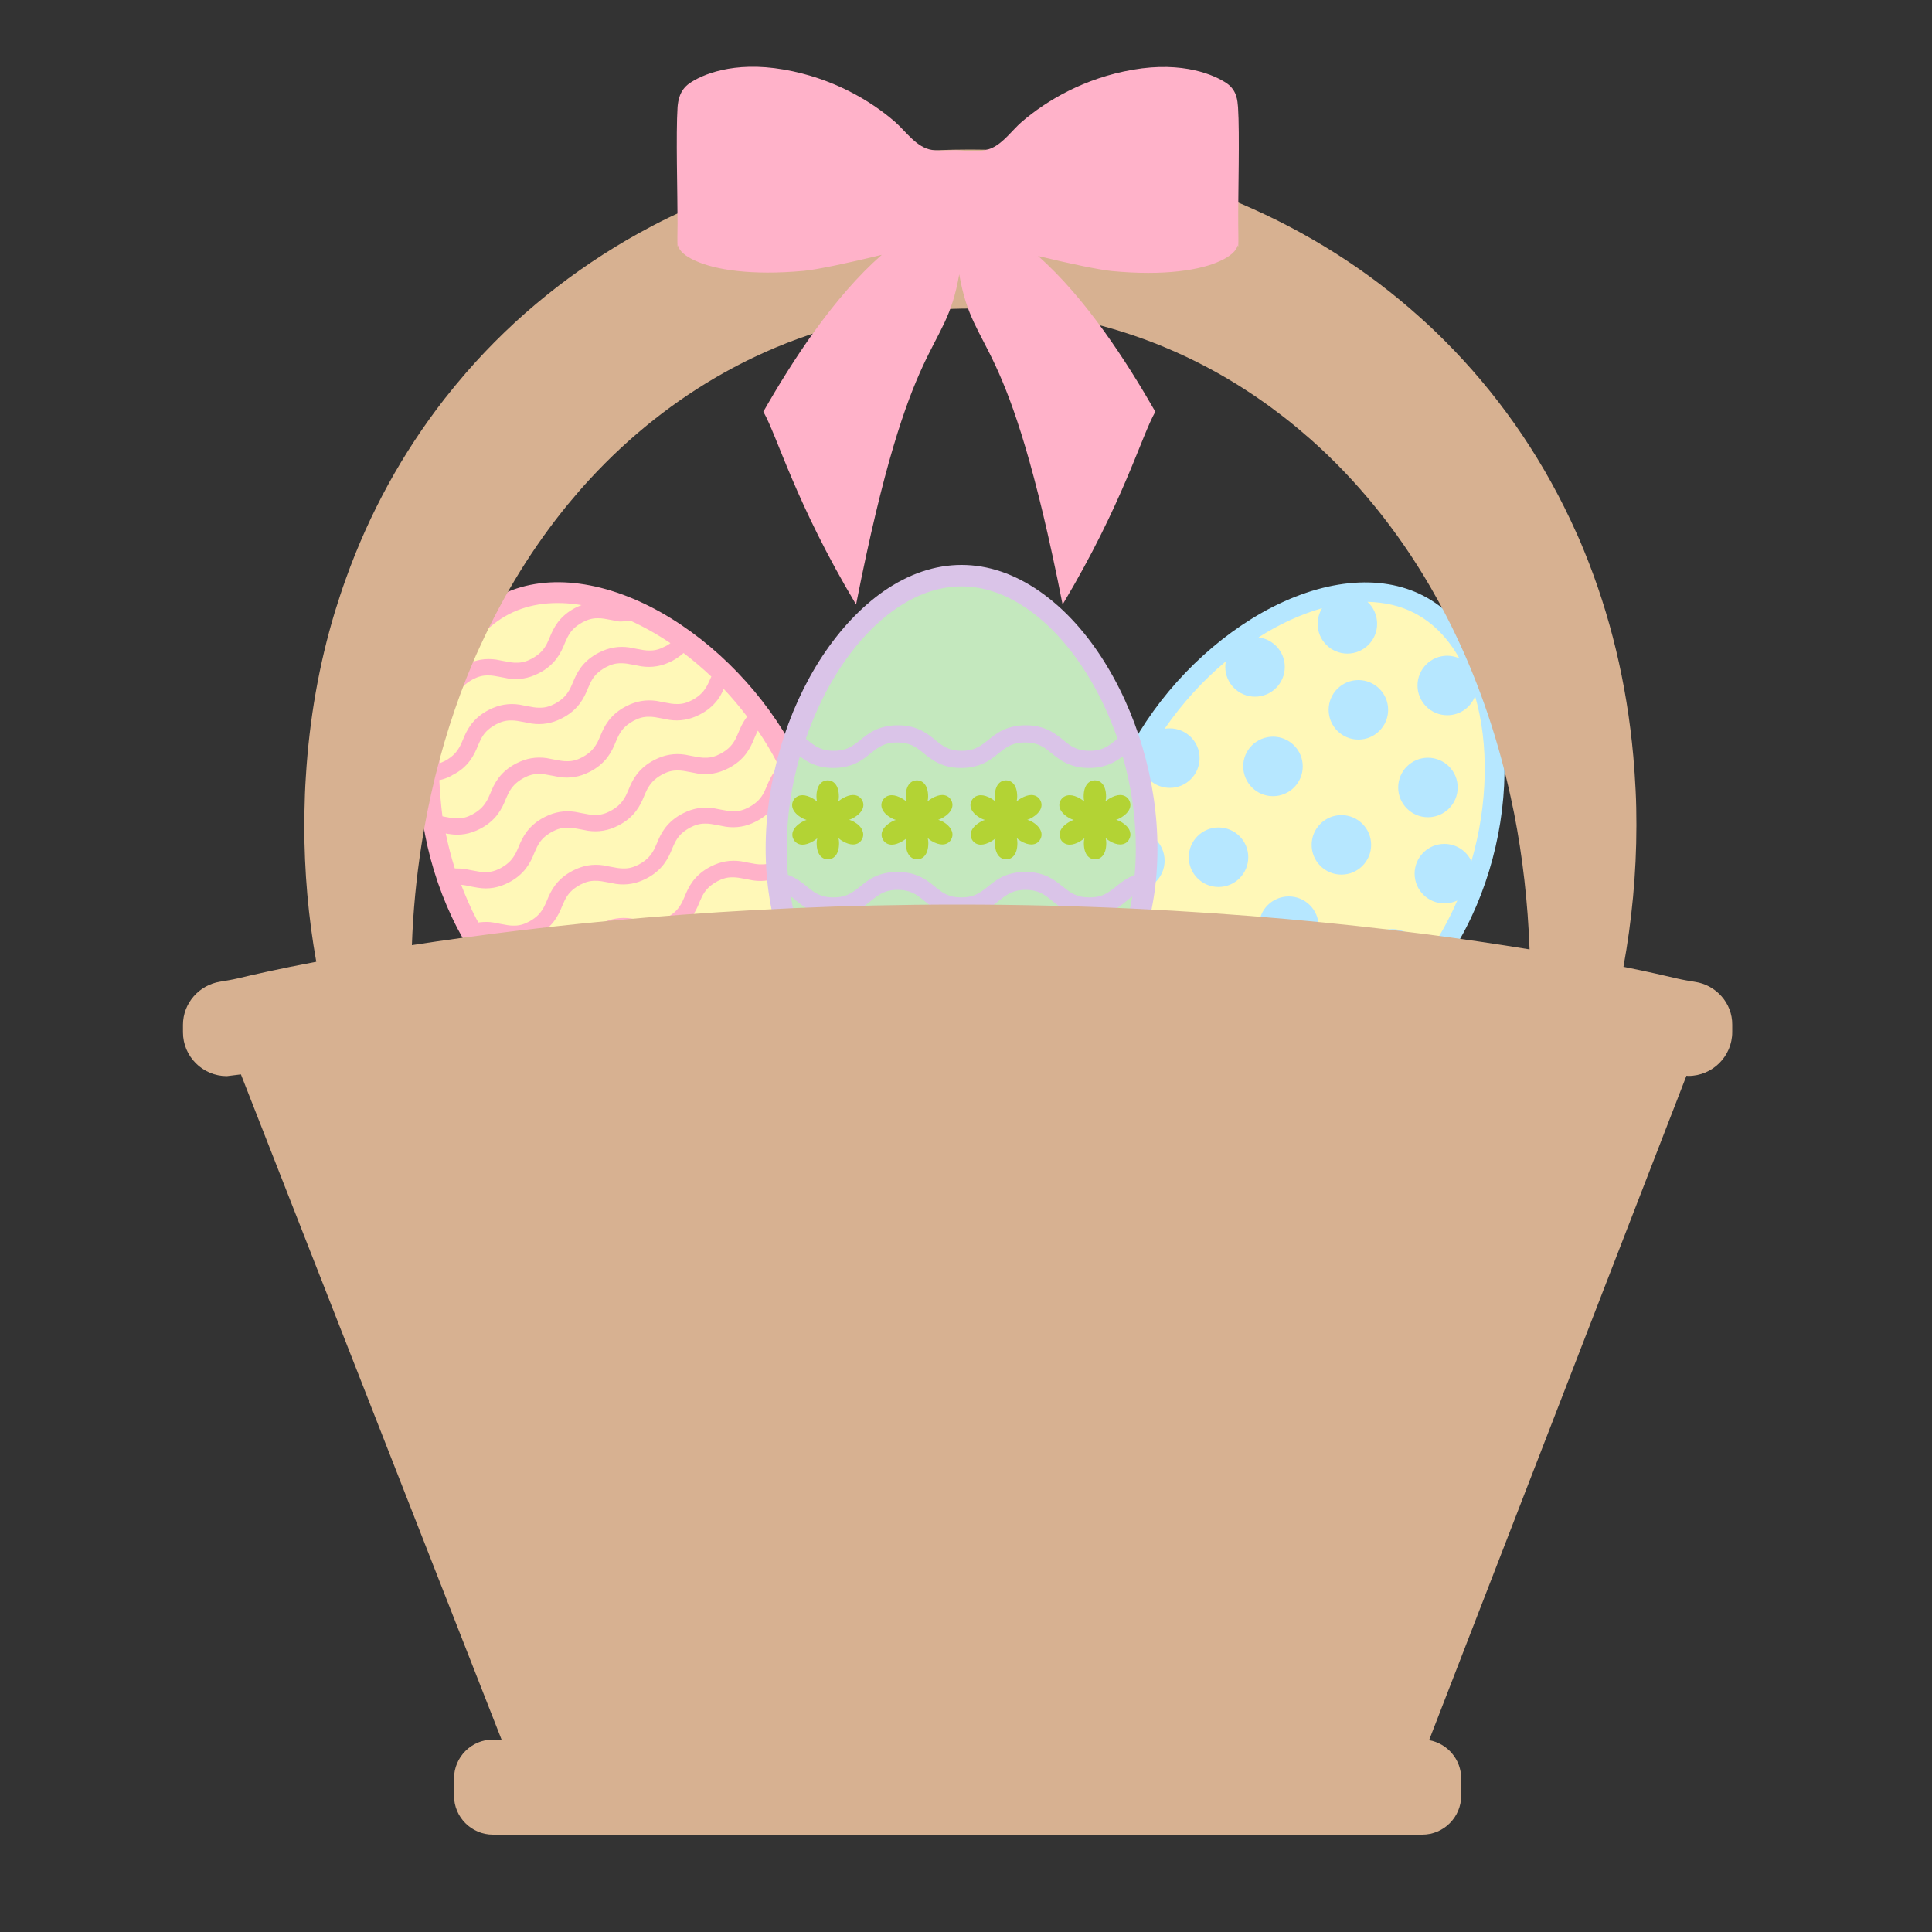 <?xml version="1.0" encoding="utf-8"?>
<!-- Generator: Adobe Illustrator 23.0.1, SVG Export Plug-In . SVG Version: 6.00 Build 0)  -->
<svg version="1.1" id="Layer_1" xmlns="http://www.w3.org/2000/svg" xmlns:xlink="http://www.w3.org/1999/xlink" x="0px" y="0px"
	 width="1000px" height="1000px" viewBox="0 0 1000 1000" style="enable-background:new 0 0 1000 1000;" xml:space="preserve">
<rect x="0" y="0" width="1000" height="1000" fill="#333333" stroke="none"/>
<style type="text/css">
	.st0{fill:#FFF8B8;}
	.st1{fill:#B6E7FF;}
	.st2{fill:#FFB2C9;}
	.st3{fill:#C4E8BE;}
	.st4{fill:#DAC4E8;}
	.st5{fill:#B3D334;}
	.st6{fill:#D7B191;}
</style>
<g>
	<path class="st0" d="M733.7,314.3c42.1,21.8,49.4,102,17.9,162.8c-31.4,60.6-85.6,74.6-129.2,52c-43.6-22.6-63.5-74.8-32-135.6
		S691.6,292.4,733.7,314.3z"/>
	<path class="st1" d="M571,477c7,25.2,24,46,48.1,58.5s50.9,14.5,75.5,5.6c26.2-9.5,48.4-30.4,64.1-60.6
		c15.6-30.1,22.6-66.2,19.2-99c-3.6-34.8-18.6-61.4-41.1-73.1s-52.9-8.5-83.4,8.6c-28.7,16.2-54.2,42.7-69.8,72.8
		C568,419.9,563.6,450.1,571,477z M577.6,457.4c2.7,2.2,6.1,3.5,9.8,3.5c8.5,0,15.4-6.9,15.4-15.4s-6.9-15.4-15.4-15.4
		c-3.1,0-5.9,0.9-8.4,2.5c2-11.3,5.9-23.1,11.9-35.2c2.1,6,7.8,10.4,14.6,10.4c8.5,0,15.4-6.9,15.4-15.4S614,377,605.5,377
		c-0.9,0-1.8,0.1-2.7,0.2c9.1-13.2,20-25.1,31.7-34.9c-0.2,0.9-0.3,1.9-0.3,2.9c0,8.5,6.9,15.4,15.4,15.4s15.4-6.9,15.4-15.4
		c0-7.9-6-14.4-13.6-15.3c10.8-6.9,22-12,32.9-15.1c-1.4,2.3-2.3,5.1-2.3,8.1c0,8.5,6.9,15.4,15.4,15.4s15.4-6.9,15.4-15.4
		c0-4.5-1.9-8.6-5-11.4c8.7,0.2,17,2,24.3,5.8c9.7,5,17.5,13.2,23.3,23.5c-1.9-0.9-4.1-1.4-6.3-1.4c-8.5,0-15.4,6.9-15.4,15.4
		s6.9,15.4,15.4,15.4c6.6,0,12.2-4.1,14.4-9.9c7.2,24.8,6.7,55.9-1.9,85.5c-2.4-5.3-7.8-9-14-9c-8.5,0-15.4,6.9-15.4,15.4
		s6.9,15.4,15.4,15.4c2.4,0,4.6-0.5,6.7-1.5c-1.5,3.4-3,6.7-4.7,9.9c-4.1,8-8.6,15.1-13.5,21.4c0-0.3,0-0.7,0-1.1
		c0-8.5-6.9-15.4-15.4-15.4s-15.4,6.9-15.4,15.4s6.9,15.4,15.4,15.4c0.9,0,1.8-0.1,2.7-0.2c-13,12.2-27.4,19.9-42.3,23.2
		c2.8-2.8,4.5-6.6,4.5-10.9c0-8.5-6.9-15.4-15.4-15.4s-15.4,6.9-15.4,15.4c0,5.4,2.7,10.1,6.9,12.8c-13-0.3-26-3.7-38.1-9.9
		C597.3,513.1,579.8,488.4,577.6,457.4z M687.7,367.4c0-8.5,6.9-15.4,15.4-15.4s15.4,6.9,15.4,15.4s-6.9,15.4-15.4,15.4
		C694.6,382.8,687.7,375.9,687.7,367.4z M658.9,381.3c8.5,0,15.4,6.9,15.4,15.4s-6.9,15.4-15.4,15.4s-15.4-6.9-15.4-15.4
		C643.4,388.2,650.4,381.3,658.9,381.3z M739.1,392.2c8.5,0,15.4,6.9,15.4,15.4s-6.9,15.4-15.4,15.4s-15.4-6.9-15.4-15.4
		C723.7,399.1,730.6,392.2,739.1,392.2z M694.3,421.9c8.5,0,15.4,6.9,15.4,15.4s-6.9,15.4-15.4,15.4s-15.4-6.9-15.4-15.4
		C678.9,428.8,685.8,421.9,694.3,421.9z M615.3,443.7c0-8.5,6.9-15.4,15.4-15.4s15.4,6.9,15.4,15.4s-6.9,15.4-15.4,15.4
		S615.3,452.2,615.3,443.7z M667.1,464c8.5,0,15.4,6.9,15.4,15.4s-6.9,15.4-15.4,15.4s-15.4-6.9-15.4-15.4
		C651.6,470.9,658.5,464,667.1,464z M615,474.6c8.5,0,15.4,6.9,15.4,15.4s-6.9,15.4-15.4,15.4s-15.4-6.9-15.4-15.4
		C599.5,481.5,606.4,474.6,615,474.6z"/>
	<path class="st0" d="M405,393.8c31.5,60.8,11.7,112.9-32,135.6c-43.6,22.6-97.8,8.6-129.2-52c-31.5-60.8-24.2-141,17.9-162.8
		C303.8,292.7,373.5,333,405,393.8z"/>
	<path class="st2" d="M342,316.9c-30.5-17.1-60.9-20.3-83.4-8.6c-22.5,11.7-37.5,38.3-41.1,73.1c-3.4,32.8,3.6,68.9,19.2,99
		c15.7,30.2,37.8,51.2,64.1,60.6c24.6,8.9,51.5,6.9,75.5-5.6c24.1-12.5,41.2-33.3,48.1-58.5c7.4-26.9,3-57.1-12.6-87.3
		C396.1,359.6,370.7,333.1,342,316.9z M263.4,317.9c11-5.7,24-7,37.6-4.7c-1.1,0.4-2.2,0.9-3.2,1.4c-3.7,1.9-6.7,4.4-9,7.4
		c-2.1,2.8-3.3,5.5-4.3,8c-0.5,1.1-0.9,2.1-1.4,3.1c-1.6,3.1-3.5,5.4-7.8,7.8c-2.8,1.5-5.2,2.1-7.6,2.1c-2.4,0.1-4.6-0.4-7.3-0.9
		c-1.2-0.2-2.4-0.5-3.6-0.7c-5.5-0.8-10.6,0.1-15.5,2.6l-0.4,0.2c-1,0.5-2.1,1.2-3,1.8C243.8,333.5,252.4,323.6,263.4,317.9z
		 M229.8,370.9c2-2.7,4.6-6,5.6-8.3c0.5-1.1,0.9-2.1,1.4-3.1c1.6-3.1,3.5-5.4,7.8-7.8c2.8-1.5,5.2-2.1,7.6-2.1
		c2.4-0.1,4.6,0.4,7.3,0.9c1.2,0.2,2.4,0.5,3.6,0.7c5.5,0.8,10.6-0.1,15.5-2.6l0.4-0.2c3.7-1.9,6.7-4.4,9-7.4c2.1-2.8,3.3-5.5,4.3-8
		c0.5-1.1,0.9-2.1,1.4-3.1c1.6-3.1,3.5-5.4,7.8-7.8c2.8-1.5,5.2-2.1,7.6-2.1c2.4-0.1,4.6,0.4,7.3,0.9c1.2,0.2,2.4,0.5,3.6,0.7
		c1.7,0.3,4.3-0.2,6.2-0.4c7,3.2,14,7.1,20.8,11.7c-0.8,0.6-1.7,1.2-2.8,1.7c-2.8,1.5-5.2,2.1-7.6,2.1c-2.4,0.1-4.6-0.4-7.3-0.9
		c-1.2-0.2-2.4-0.5-3.6-0.7c-5.5-0.8-10.6,0.1-15.5,2.6l-0.4,0.2c-3.7,1.9-6.7,4.4-9,7.4c-2.1,2.8-3.3,5.5-4.3,8
		c-0.5,1.1-0.9,2.1-1.4,3.1c-1.7,3.1-3.5,5.4-7.8,7.8c-2.8,1.5-5.2,2.1-7.6,2.1c-2.4,0.1-4.6-0.4-7.3-0.9c-1.2-0.2-2.4-0.5-3.6-0.7
		c-5.5-0.8-10.6,0.1-15.5,2.6l-0.4,0.2c-3.7,1.9-6.7,4.4-9,7.4c-2.1,2.8-3.3,5.5-4.3,8c-0.5,1.1-0.9,2.1-1.4,3.1
		c-1.7,3.1-3.5,5.4-7.8,7.8c-1,0.5-2,0.9-2.9,1.3C227.5,386.7,228.3,378.5,229.8,370.9z M227.4,403.8h0.1c2.1-0.5,3.9-1.1,5.8-2.1
		c0.3-0.1,0.6-0.3,0.8-0.5c0.2-0.1,0.6-0.3,0.6-0.3c3.5-1.8,6.2-4.1,8.4-7c2.1-2.8,3.3-5.5,4.3-8c0.5-1.1,0.9-2.1,1.4-3.1
		c1.6-3.1,3.5-5.4,7.8-7.8c2.8-1.5,5.2-2.1,7.6-2.1c2.4-0.1,4.6,0.4,7.3,0.9c1.2,0.2,2.4,0.5,3.6,0.7c5.5,0.8,10.6-0.1,15.5-2.6
		l0.4-0.2c3.7-1.9,6.7-4.4,9-7.4c2.1-2.8,3.3-5.5,4.3-8c0.5-1.1,0.9-2.1,1.4-3.1c1.6-3.1,3.5-5.4,7.8-7.8c2.8-1.5,5.2-2.1,7.6-2.1
		c2.4-0.1,4.6,0.4,7.3,0.9c1.2,0.2,2.4,0.5,3.6,0.7c5.5,0.8,10.6-0.1,15.5-2.6l0.4-0.2c2.1-1.1,4.1-2.5,5.8-4l0.1-0.1
		c4.9,3.7,9.7,7.8,14.4,12.2l-0.2,0.4c-0.6,1.3-1.2,2.7-1.8,3.9c-1.7,3.1-3.5,5.4-7.8,7.8c-2.8,1.5-5.2,2.1-7.6,2.1
		c-2.4,0.1-4.6-0.4-7.3-0.9c-1.2-0.2-2.4-0.5-3.6-0.7c-5.5-0.8-10.6,0.1-15.5,2.6l-0.4,0.2c-3.7,1.9-6.7,4.4-9,7.4
		c-2.1,2.8-3.3,5.5-4.3,8c-0.5,1.1-0.9,2.1-1.4,3.1c-1.7,3.1-3.5,5.4-7.8,7.8c-2.8,1.5-5.2,2.1-7.6,2.1c-2.4,0.1-4.6-0.4-7.3-0.9
		c-1.2-0.2-2.4-0.5-3.6-0.7c-5.5-0.8-10.6,0.1-15.5,2.6l-0.4,0.2c-3.7,1.9-6.7,4.4-9,7.4c-2.1,2.8-3.3,5.5-4.3,8
		c-0.5,1.1-0.9,2.1-1.4,3.1c-1.7,3.1-3.5,5.4-7.8,7.8c-2.8,1.5-5.2,2.1-7.6,2.1c-2.2,0.1-4.5-0.4-7.1-0.9l-0.9-0.2
		C228.2,416.2,227.7,410,227.4,403.8z M230.7,431.4c0.6,0.1,1.3,0.3,1.9,0.3c5.5,0.9,10.7,0,15.9-2.7c3.7-1.9,6.7-4.4,9-7.4
		c2.1-2.8,3.3-5.5,4.3-8c0.5-1.1,0.9-2.1,1.4-3.1c1.7-3.1,3.5-5.4,7.8-7.8c2.8-1.5,5.2-2.1,7.6-2.1c2.4-0.1,4.6,0.4,7.3,0.9
		c1.2,0.2,2.4,0.5,3.6,0.7c5.5,0.8,10.6-0.1,15.5-2.6l0.4-0.2c3.7-1.9,6.7-4.4,9-7.4c2.1-2.8,3.3-5.5,4.3-8c0.5-1.1,0.9-2.1,1.4-3.1
		c1.6-3.1,3.5-5.4,7.8-7.8c2.8-1.5,5.2-2.1,7.6-2.1c2.4-0.1,4.6,0.4,7.3,0.9c1.2,0.2,2.4,0.5,3.6,0.7c5.5,0.8,10.6-0.1,15.5-2.6
		l0.4-0.2c3.7-1.9,6.7-4.4,9-7.4c1.5-1.9,2.5-4,3.3-5.8c4.3,4.5,8.3,9.3,12.1,14.3l-0.2,0.3c-2.1,2.8-3.3,5.5-4.3,8
		c-0.5,1.1-0.9,2.1-1.4,3.1c-1.6,3.1-3.5,5.4-7.8,7.8c-2.8,1.5-5.2,2.1-7.6,2.1c-2.4,0.1-4.6-0.4-7.3-0.9c-1.2-0.2-2.4-0.5-3.6-0.7
		c-5.5-0.8-10.6,0.1-15.5,2.6l-0.4,0.2c-3.7,1.9-6.7,4.4-9,7.4c-2.1,2.8-3.3,5.5-4.3,8c-0.5,1.1-0.9,2.1-1.4,3.1
		c-1.7,3.1-3.5,5.4-7.8,7.8c-2.8,1.5-5.2,2.1-7.6,2.1c-2.4,0.1-4.6-0.4-7.3-0.9c-1.2-0.2-2.4-0.5-3.6-0.7
		c-5.5-0.8-10.6,0.1-15.5,2.6l-0.4,0.2c-3.7,1.9-6.7,4.4-9,7.4c-2.1,2.8-3.3,5.5-4.3,8c-0.5,1.1-0.9,2.1-1.4,3.1
		c-1.7,3.1-3.5,5.4-7.8,7.8c-2.8,1.5-5.2,2.1-7.6,2.1c-2.4,0.1-4.6-0.4-7.3-0.9c-1.2-0.2-2.4-0.5-3.6-0.7c-1.4-0.2-3-0.3-4.8-0.3
		h-0.5C233.5,443.5,232,437.5,230.7,431.4z M371.3,526c-18,9.4-38,12.2-57.2,7.9c0.1-0.1,0.2-0.3,0.3-0.4c0.2-0.2,0.3-0.4,0.4-0.5
		c2.3-3,3.5-5.9,4.6-8.4c0.5-1.1,0.9-2,1.4-3c1.7-3.1,3.5-5.4,7.8-7.8c2.8-1.5,5.2-2.1,7.6-2.1c2.4-0.1,4.6,0.4,7.3,0.9
		c1.2,0.2,2.4,0.5,3.6,0.7c5.5,0.8,10.6-0.1,15.5-2.6l0.4-0.2c3.7-1.9,6.7-4.4,9-7.4c2.1-2.8,3.3-5.5,4.3-8c0.5-1.1,0.9-2.1,1.4-3.1
		c1.6-3.1,3.5-5.4,7.8-7.8c2.8-1.5,5.2-2.1,7.6-2.1c2.4-0.1,4.6,0.4,7.3,0.9c1.2,0.2,2.4,0.5,3.6,0.7c2.1,0.3,4.3,0.4,6.5,0.1
		C403.2,501.9,389.4,516.6,371.3,526z M413.9,474.3l-1,0.3c-1.7,0.5-3.1,0.8-4.4,0.8c-2.4,0.1-4.6-0.4-7.3-0.9
		c-1.2-0.2-2.4-0.5-3.6-0.7c-5.5-0.8-10.6,0.1-15.5,2.6l-0.4,0.2c-3.7,1.9-6.7,4.4-9,7.4c-2.1,2.8-3.3,5.5-4.3,8
		c-0.5,1.1-0.9,2.1-1.4,3.1c-1.6,3.1-3.5,5.4-7.8,7.8c-2.8,1.5-5.2,2.1-7.6,2.1c-2.4,0.1-4.6-0.4-7.3-0.9c-1.2-0.2-2.4-0.5-3.6-0.7
		c-5.5-0.8-10.6,0.1-15.5,2.6l-0.4,0.2c-3.7,1.9-6.7,4.4-9,7.4c-2.1,2.8-3.3,5.5-4.3,8c-0.5,1.1-0.9,2.1-1.4,3.1
		c-1.2,2.3-2.5,4.1-4.9,6l-0.4,0.3c-9.6-3.4-18.9-8.7-27.6-16c5.1,0.5,9.6-0.3,14.2-2.7l0.4-0.2c3.7-1.9,6.7-4.4,9-7.4
		c2.1-2.8,3.3-5.5,4.3-8c0.5-1.1,0.9-2.1,1.4-3.1c1.6-3.1,3.5-5.4,7.8-7.8c2.8-1.5,5.2-2.1,7.6-2.1c2.4-0.1,4.6,0.4,7.3,0.9
		c1.2,0.2,2.4,0.5,3.6,0.7c5.5,0.8,10.6-0.1,15.5-2.6l0.4-0.2c3.7-1.9,6.7-4.4,9-7.4c2.1-2.8,3.3-5.5,4.3-8c0.5-1.1,0.9-2.1,1.4-3.1
		c1.6-3.1,3.5-5.4,7.8-7.8c2.8-1.5,5.2-2.1,7.6-2.1c2.4-0.1,4.6,0.4,7.3,0.9c1.2,0.2,2.4,0.5,3.6,0.7c5.5,0.8,10.6-0.1,15.5-2.6
		l0.4-0.2c3.7-1.9,6.7-4.4,9-7.4c0.8-1.1,1.5-2.2,2.1-3.2C417.7,453.7,416.7,464.5,413.9,474.3z M414.6,427.9l-0.7,1.2
		c-1.2,1.9-2,3.8-2.7,5.5c-0.4,1-0.9,2-1.3,2.9c-1.6,3.1-3.5,5.4-7.8,7.8c-2.8,1.5-5.2,2.1-7.6,2.1c-2.4,0.1-4.6-0.4-7.3-0.9
		c-1.2-0.2-2.4-0.5-3.6-0.7c-5.5-0.8-10.6,0.1-15.5,2.6l-0.4,0.2c-3.7,1.9-6.7,4.4-9,7.4c-2.1,2.8-3.3,5.5-4.3,8
		c-0.5,1.1-0.9,2.1-1.4,3.1c-1.7,3.1-3.5,5.4-7.8,7.8c-2.8,1.5-5.2,2.1-7.6,2.1c-2.4,0.1-4.6-0.4-7.3-0.9c-1.2-0.2-2.4-0.5-3.6-0.7
		c-5.5-0.8-10.6,0.1-15.5,2.6l-0.4,0.2c-3.7,1.9-6.7,4.4-9,7.4c-2.1,2.8-3.3,5.5-4.3,8c-0.5,1.1-0.9,2.1-1.4,3.1
		c-1.7,3.1-3.5,5.4-7.8,7.8c-2.8,1.5-5.2,2.1-7.6,2.1c-2.4,0.1-4.6-0.4-7.3-0.9c-1.2-0.2-2.4-0.5-3.6-0.7c-0.3-0.1-0.6-0.1-0.9-0.1
		c-0.2,0-0.4,0-0.7-0.1l-1.6-0.3c-5.1-5.6-9.9-12-14.3-19.1c1.7,0.1,3.4,0.4,5.2,0.8c1.4,0.3,2.8,0.5,4.4,0.8
		c5.4,0.9,10.5,0,15.8-2.7c3.7-1.9,6.7-4.4,9-7.4c2.1-2.8,3.3-5.5,4.3-8c0.5-1.1,0.9-2.1,1.4-3.1c1.6-3.1,3.5-5.4,7.8-7.8
		c2.8-1.5,5.2-2.1,7.6-2.1c2.4-0.1,4.6,0.4,7.3,0.9c1.2,0.2,2.4,0.5,3.6,0.7c5.5,0.8,10.6-0.1,15.5-2.6l0.4-0.2
		c3.7-1.9,6.7-4.4,9-7.4c2.1-2.8,3.3-5.5,4.3-8c0.5-1.1,0.9-2.1,1.4-3.1c1.6-3.1,3.5-5.4,7.8-7.8c2.8-1.5,5.2-2.1,7.6-2.1
		c2.4-0.1,4.6,0.4,7.3,0.9c1.2,0.2,2.4,0.5,3.6,0.7c5.5,0.8,10.6-0.1,15.5-2.6l0.4-0.2c3.7-1.9,6.7-4.4,9-7.4c2.1-2.8,3.3-5.5,4.3-8
		c0.5-1.1,0.9-2.1,1.4-3.1c0.3-0.6,0.6-1.1,1-1.7C410.5,412.8,412.9,420.5,414.6,427.9z M402.8,396.9c-0.2,0.2-0.3,0.4-0.5,0.6
		c-0.4,0.4-0.8,0.8-1.1,1.4c-2.1,2.8-3.3,5.5-4.3,8c-0.5,1.1-0.9,2.1-1.4,3.1c-1.6,3.1-3.5,5.4-7.8,7.8c-2.8,1.5-5.2,2.1-7.6,2.1
		c-2.4,0.1-4.6-0.4-7.3-0.9c-1.2-0.2-2.4-0.5-3.6-0.7c-5.5-0.8-10.6,0.1-15.5,2.6l-0.4,0.2c-3.7,1.9-6.7,4.4-9,7.4
		c-2.1,2.8-3.3,5.5-4.3,8c-0.5,1.1-0.9,2.1-1.4,3.1c-1.7,3.1-3.5,5.4-7.8,7.8c-2.8,1.5-5.2,2.1-7.6,2.1c-2.4,0.1-4.6-0.4-7.3-0.9
		c-1.2-0.2-2.4-0.5-3.6-0.7c-5.5-0.8-10.6,0.1-15.5,2.6l-0.4,0.2c-3.7,1.9-6.7,4.4-9,7.4c-2.1,2.8-3.3,5.5-4.3,8
		c-0.5,1.1-0.9,2.1-1.4,3.1c-1.7,3.1-3.5,5.4-7.8,7.8c-2.8,1.5-5.2,2.1-7.6,2.1c-2.4,0.1-4.6-0.4-7.3-0.9c-1.2-0.2-2.4-0.5-3.6-0.7
		c-2.2-0.4-4.6-0.4-7.2-0.1l-0.6,0.1c-0.4-0.7-0.8-1.4-1.1-2c-3-5.7-5.5-11.6-7.8-17.5c1.5,0.1,3.2,0.4,4.8,0.8
		c1.2,0.2,2.5,0.5,3.9,0.7c5.5,0.9,10.7,0,15.9-2.7c3.7-1.9,6.7-4.4,9-7.4c2.1-2.8,3.3-5.5,4.3-8c0.5-1.1,0.9-2.1,1.4-3.1
		c1.6-3.1,3.5-5.4,7.8-7.8c2.8-1.5,5.2-2.1,7.6-2.1c2.4-0.1,4.6,0.4,7.3,0.9c1.2,0.2,2.4,0.5,3.6,0.7c5.5,0.8,10.6-0.1,15.5-2.6
		l0.4-0.2c3.7-1.9,6.7-4.4,9-7.4c2.1-2.8,3.3-5.5,4.3-8c0.5-1.1,0.9-2.1,1.4-3.1c1.7-3.1,3.5-5.4,7.8-7.8c2.8-1.5,5.2-2.1,7.6-2.1
		c2.4-0.1,4.6,0.4,7.3,0.9c1.2,0.2,2.4,0.5,3.6,0.7c5.5,0.8,10.6-0.1,15.5-2.6l0.4-0.2c3.7-1.9,6.7-4.4,9-7.4c2.1-2.8,3.3-5.5,4.3-8
		c0.5-1.1,0.9-2.1,1.4-3.1c0.1-0.2,0.2-0.4,0.3-0.6c0.1-0.1,0.1-0.2,0.2-0.3c3.6,5.3,7,10.9,10,16.7c0.3,0.6,0.6,1.2,0.9,1.8
		L402.8,396.9z"/>
	<path class="st3" d="M590.8,439.7c0,70.2-42.7,108.4-93.1,108.4s-93.1-38.3-93.1-108.4c0-70.2,44.5-139.9,93.1-139.9
		S590.8,369.5,590.8,439.7z"/>
	<path class="st4" d="M569.8,339.7c-9.3-14.2-20-25.5-31.8-33.7c-13-9-26.6-13.6-40.3-13.6s-27.3,4.6-40.3,13.6
		c-11.7,8.2-22.4,19.5-31.8,33.7c-18.6,28.3-29.3,64.6-29.3,99.5c0,35,10.3,64.6,29.8,85.6c18.3,19.7,43.7,30.6,71.6,30.6
		s53.3-10.9,71.6-30.6c19.5-21,29.8-50.6,29.8-85.6C599.1,404.3,588.4,368.1,569.8,339.7z M497.7,303.5c33.7,0,65.3,34.4,80.7,78.8
		l-0.8,0.7c-1,0.8-2,1.6-2.9,2.3c-3.1,2.1-5.8,3.3-10.8,3.3c-3.1,0-5.5-0.5-7.8-1.6c-2-0.9-3.7-2.3-5.7-3.9
		c-1.1-0.9-2.2-1.8-3.5-2.7c-4.7-3.4-9.9-5-15.8-5h-0.3c-4.3,0-8.3,0.9-11.7,2.5c-3.2,1.5-5.6,3.5-7.7,5.2c-1,0.8-1.9,1.5-2.9,2.2
		c-3.1,2.1-5.8,3.3-10.8,3.3c-3.1,0-5.5-0.5-7.8-1.6c-2-0.9-3.7-2.3-5.7-3.9c-1.1-0.9-2.2-1.8-3.5-2.7c-4.7-3.4-9.9-5-15.8-5h-0.3
		c-4.3,0-8.3,0.9-11.7,2.5c-3.2,1.5-5.6,3.5-7.7,5.2c-1,0.8-1.9,1.5-2.9,2.2c-3.1,2.1-5.8,3.3-10.8,3.3c-3.1,0-5.5-0.5-7.8-1.6
		c-2-0.9-3.7-2.3-5.7-3.9l-0.9-0.7C432.4,337.8,464,303.5,497.7,303.5z M497.7,544.5c-42.6,0-79.6-28.2-88.4-80.5
		c0.9,0.6,1.8,1.3,2.7,2.1c1.1,0.9,2.2,1.8,3.5,2.7c4.7,3.4,9.9,5,15.8,5h0.3c4.3,0,8.3-0.9,11.7-2.5c3.2-1.5,5.6-3.5,7.7-5.2
		c1-0.8,1.9-1.5,2.9-2.2c3.1-2.1,5.8-3.3,10.8-3.3c3.1,0,5.5,0.5,7.8,1.6c2,0.9,3.7,2.3,5.7,3.9c1.1,0.9,2.2,1.8,3.5,2.7
		c4.7,3.4,9.9,5,15.8,5h0.3c4.3,0,8.3-0.9,11.7-2.5c3.2-1.5,5.6-3.5,7.7-5.2c1-0.8,1.9-1.5,2.9-2.2c3.1-2.1,5.8-3.3,10.8-3.3
		c3.1,0,5.5,0.5,7.8,1.6c2,0.9,3.7,2.3,5.7,3.9c1.1,0.9,2.2,1.8,3.5,2.7c4.7,3.4,9.9,5,15.8,5h0.3c4.3,0,8.3-0.9,11.7-2.5
		c3.2-1.5,5.6-3.5,7.7-5.2c1-0.8,1.8-1.5,2.7-2.1C577.3,516.2,540.3,544.5,497.7,544.5z M587,453c-0.7,0.3-1.3,0.5-1.8,0.8
		c-3.2,1.5-5.6,3.5-7.7,5.2c-1,0.8-1.9,1.5-2.9,2.2c-3.1,2.1-5.7,3.3-10.8,3.3c-3.1,0-5.5-0.5-7.8-1.6c-2-0.9-3.7-2.3-5.8-3.9
		c-1.1-0.9-2.2-1.8-3.5-2.7c-4.7-3.4-9.9-5-15.8-5h-0.3c-4.3,0-8.3,0.9-11.7,2.5c-3.2,1.5-5.6,3.5-7.7,5.2c-1,0.8-1.9,1.5-2.9,2.2
		c-3.1,2.1-5.8,3.3-10.8,3.3c-3.1,0-5.5-0.5-7.8-1.6c-2-0.9-3.7-2.3-5.7-3.9c-1.1-0.9-2.2-1.8-3.5-2.7c-4.7-3.4-9.9-5-15.8-5h-0.3
		c-4.3,0-8.3,0.9-11.7,2.5c-3.2,1.5-5.6,3.5-7.7,5.2c-1,0.8-1.9,1.5-2.9,2.2c-3.1,2.1-5.8,3.3-10.8,3.3c-3.1,0-5.5-0.5-7.8-1.6
		c-2-0.9-3.7-2.3-5.7-3.9c-1.1-0.9-2.2-1.8-3.5-2.7c-1.9-1.4-3.9-2.5-6-3.3l-0.5-0.2c-0.4-4.4-0.6-8.9-0.6-13.7
		c0-16.2,2.4-32.4,6.8-47.6c0.4,0.3,0.9,0.7,1.4,1c4.7,3.4,9.9,5,15.8,5h0.2c4.3,0,8.3-0.9,11.7-2.5c3.2-1.5,5.6-3.5,7.7-5.2
		c1-0.8,1.9-1.5,2.9-2.2c3.1-2.1,5.8-3.3,10.8-3.3c3.1,0,5.5,0.5,7.8,1.6c2,0.9,3.7,2.3,5.7,3.9c1.1,0.9,2.2,1.8,3.5,2.7
		c4.7,3.4,9.9,5,15.8,5h0.3c4.3,0,8.3-0.9,11.7-2.5c3.2-1.5,5.6-3.5,7.7-5.2c1-0.8,1.9-1.5,2.9-2.2c3.1-2.1,5.8-3.3,10.8-3.3
		c3.1,0,5.5,0.5,7.8,1.6c2,0.9,3.7,2.3,5.7,3.9c1.1,0.9,2.2,1.8,3.5,2.7c4.7,3.4,9.9,5,15.8,5h0.3c4.3,0,8.3-0.9,11.7-2.5
		c2.3-1.1,4.2-2.4,5.6-3.5c4.4,15.2,6.8,31.4,6.8,47.6c0,4.7-0.2,9.2-0.6,13.7L587,453z"/>
	<path class="st5" d="M580.1,425.3c-0.7-0.4-1.5-0.7-2.4-1c0.8-0.2,1.6-0.6,2.3-1c5.4-3.1,5.8-6.8,4.4-9.2c-1-1.7-2.6-2.6-4.6-2.6
		c-1.6,0-3.5,0.6-5.5,1.8c-0.7,0.4-1.4,0.9-2.1,1.5c0.2-0.9,0.3-1.7,0.3-2.5c0-6.2-3-8.4-5.8-8.4s-5.8,2.2-5.8,8.4
		c0,0.9,0.1,1.7,0.3,2.6c-0.6-0.6-1.3-1.1-2-1.5c-2-1.2-3.9-1.8-5.5-1.8c-2,0-3.7,0.9-4.7,2.6c-1.4,2.4-1,6.1,4.4,9.2
		c0.7,0.4,1.5,0.7,2.4,1c-0.8,0.2-1.6,0.6-2.3,1c-5.4,3.1-5.8,6.8-4.4,9.2c1,1.7,2.6,2.6,4.6,2.6l0,0c1.6,0,3.5-0.6,5.5-1.8
		c0.7-0.4,1.4-1,2.1-1.5c-0.2,0.9-0.3,1.7-0.3,2.5c0,6.2,3,8.4,5.8,8.4s5.8-2.2,5.8-8.4c0-0.9-0.1-1.7-0.3-2.6
		c0.6,0.6,1.3,1.1,2,1.5c2,1.2,3.9,1.8,5.5,1.8l0,0c2,0,3.7-0.9,4.6-2.6c0.7-1.2,0.9-2.6,0.5-3.9
		C584.5,428.7,582.8,426.9,580.1,425.3z M534.1,425.3c-0.7-0.4-1.5-0.7-2.4-1c0.8-0.2,1.6-0.6,2.3-1c5.4-3.1,5.8-6.8,4.4-9.2
		c-1-1.7-2.6-2.6-4.6-2.6c-1.6,0-3.5,0.6-5.5,1.8c-0.7,0.4-1.4,0.9-2.1,1.5c0.2-0.9,0.3-1.7,0.3-2.5c0-6.2-3-8.4-5.8-8.4
		s-5.8,2.2-5.8,8.4c0,0.9,0.1,1.7,0.3,2.6c-0.6-0.6-1.3-1.1-2-1.5c-2-1.2-3.9-1.8-5.5-1.8c-2,0-3.7,0.9-4.7,2.6
		c-1.4,2.4-1,6.1,4.4,9.2c0.7,0.4,1.5,0.7,2.4,1c-0.8,0.2-1.6,0.6-2.3,1c-5.4,3.1-5.8,6.8-4.4,9.2c1,1.7,2.6,2.6,4.6,2.6l0,0
		c1.6,0,3.5-0.6,5.5-1.8c0.7-0.4,1.4-0.9,2.1-1.5c-0.2,0.9-0.3,1.7-0.3,2.5c0,6.2,3,8.4,5.8,8.4s5.8-2.2,5.8-8.4
		c0-0.9-0.1-1.7-0.3-2.6c0.6,0.6,1.3,1.1,2,1.5c2,1.2,3.9,1.8,5.5,1.8l0,0c2,0,3.7-0.9,4.6-2.6c0.9-1.5,0.9-3.2,0.2-4.7
		C537.9,428.2,536.4,426.6,534.1,425.3z M441.9,425.3c-0.7-0.4-1.5-0.7-2.4-1c0.8-0.2,1.6-0.6,2.3-1c5.4-3.1,5.8-6.8,4.4-9.2
		c-1-1.7-2.6-2.6-4.7-2.6c-1.6,0-3.5,0.6-5.5,1.8c-0.7,0.4-1.4,0.9-2.1,1.5c0.2-0.9,0.3-1.7,0.3-2.5c0-6.2-3-8.4-5.8-8.4
		s-5.8,2.2-5.8,8.4c0,0.9,0.1,1.7,0.3,2.6c-0.6-0.6-1.3-1.1-2-1.5c-2-1.2-3.9-1.8-5.5-1.8c-2,0-3.7,0.9-4.7,2.6
		c-1.4,2.4-1,6.1,4.4,9.2c0.7,0.4,1.5,0.7,2.4,1c-0.8,0.2-1.6,0.6-2.3,1c-5.4,3.1-5.8,6.8-4.4,9.2c1,1.7,2.6,2.6,4.6,2.6l0,0
		c1.6,0,3.5-0.6,5.5-1.8c0.7-0.4,1.4-0.9,2.1-1.5c-0.2,0.9-0.3,1.7-0.3,2.5c0,6.2,3,8.4,5.8,8.4s5.8-2.2,5.8-8.4
		c0-0.9-0.1-1.7-0.3-2.6c0.6,0.6,1.3,1.1,2,1.5c2,1.2,3.9,1.8,5.5,1.8l0,0c2,0,3.7-0.9,4.6-2.6c0.9-1.5,0.9-3.2,0.2-4.7
		C445.8,428.2,444.2,426.6,441.9,425.3z M488,425.3c-0.7-0.4-1.5-0.7-2.4-1c0.8-0.2,1.6-0.6,2.3-1c5.4-3.1,5.8-6.8,4.4-9.2
		c-1-1.7-2.6-2.6-4.6-2.6c-1.6,0-3.5,0.6-5.5,1.8c-0.7,0.4-1.4,0.9-2.1,1.5c0.2-0.9,0.3-1.7,0.3-2.5c0-6.2-3-8.4-5.8-8.4
		s-5.8,2.2-5.8,8.4c0,0.9,0.1,1.7,0.3,2.6c-0.6-0.6-1.3-1.1-2-1.5c-2-1.2-3.9-1.8-5.5-1.8c-2,0-3.7,0.9-4.7,2.6
		c-1.4,2.4-1,6.1,4.4,9.2c0.7,0.4,1.5,0.7,2.4,1c-0.8,0.2-1.6,0.6-2.3,1c-5.4,3.1-5.8,6.8-4.4,9.2c1,1.7,2.6,2.6,4.6,2.6l0,0
		c1.6,0,3.5-0.6,5.5-1.8c0.7-0.4,1.4-0.9,2.1-1.5c-0.2,0.9-0.3,1.7-0.3,2.5c0,6.2,3,8.4,5.8,8.4s5.8-2.2,5.8-8.4
		c0-0.9-0.1-1.7-0.3-2.6c0.6,0.6,1.3,1.1,2,1.5c2,1.2,3.9,1.8,5.5,1.8l0,0c2,0,3.7-0.9,4.6-2.6c0.9-1.5,0.9-3.2,0.2-4.7
		C491.8,428.2,490.3,426.6,488,425.3z"/>
	<path class="st6" d="M868.2,506.5c-5.5-1.3-14.9-3.5-27.9-6.1c4.3-23.7,6.7-48.2,6.7-73.3c0-6-0.1-12-0.4-17.9
		c-0.3-6-0.7-11.9-1.2-17.7c-3.4-38.1-12.1-73.7-25.4-106.2c-2.2-5.5-4.6-10.8-7.1-16.1c-16.6-35.2-38.7-66.4-65.2-92.9
		c-4.2-4.2-8.5-8.3-12.9-12.2c-27.1-24.4-58.3-44.1-92.3-58.6c-5.6-2.4-11.2-4.6-16.9-6.7c-38.2-13.9-79.7-21.4-123.2-21.4h-0.1
		c-5.9,0-11.8,0.1-17.6,0.4c-49.7,2.3-96.6,14.4-138.5,34.8c-5.2,2.5-10.3,5.2-15.4,8c-33.9,18.8-64.3,43.2-89.7,72.5
		c-3.8,4.4-7.6,9-11.2,13.6c-21.4,27.5-38.7,58.7-51,93.2c-2,5.5-3.8,11.2-5.6,16.9c-8.1,26.8-13.2,55.4-15,85.4
		c-0.4,5.8-0.6,11.7-0.7,17.6c0,2.4-0.1,4.8-0.1,7.2c0,24.2,2.1,47.9,6.2,70.8c-19.7,3.7-33.5,6.9-40.6,8.6c-3,0.7-6.1,1.2-9.1,1.7
		c-10.9,1.7-19.3,11.1-19.3,22.4v3.8c0,12.5,10.2,22.7,22.7,22.7c0,0,2.6-0.3,7.3-0.9l134.9,344.3h-4.5c-11.1,0-20.1,9.1-20.1,20.1
		v9c0,11.1,9.1,20.1,20.1,20.1h481.1c11.1,0,20.1-9.1,20.1-20.1v-9c0-9.9-7.2-18.1-16.6-19.8l133.2-343.9c0.6,0.1,1,0.1,1,0.1
		c12.5,0,22.7-10.2,22.7-22.7v-3.8c0.1-11.2-8.4-20.6-19.3-22.2C874.3,507.7,871.2,507.2,868.2,506.5z M218.1,437.7
		c0.9-5.9,2-11.7,3.1-17.5c4.9-24.5,11.7-47.7,20.3-69.4c2.2-5.5,4.5-11,7-16.3c12.4-27.2,27.7-51.8,45.4-73.4
		c3.8-4.6,7.6-9,11.6-13.3c20.5-22.2,43.9-40.7,69.3-54.9c5.2-2.9,10.4-5.6,15.7-8.1c29.2-13.9,60.9-22.2,94-24.5
		c5.9-0.4,11.7-0.6,17.7-0.6h0.1c31.3,0,61.4,5.5,89.7,15.8c5.5,2,10.9,4.2,16.3,6.6c19.9,8.8,38.6,20.1,56.1,33.7
		c4.8,3.7,9.5,7.7,14.1,11.7c23.8,21.1,44.7,46.8,61.8,76.2c2.9,5.1,5.8,10.2,8.5,15.5c13.2,25.7,23.8,54.1,31.1,84.6
		c1.4,5.7,2.6,11.4,3.8,17.2c4.4,22.4,7.1,46,8,70.4c-66.4-10.9-169.5-23.2-295.9-23.2c-118.3,0-216.1,10.8-282.6,21
		C213.8,471.7,215.5,454.4,218.1,437.7z"/>
	<path class="st2" d="M640.8,55.5c-0.3-3.3-0.5-8.6-5.7-12.3c-6.1-4.2-22.5-11.7-48.8-7.1c-24.9,4.3-44.5,15.8-57.6,27.1
		c-4.8,4.2-9.3,10.7-15.3,13.4c-5.2,2.3-11.2,1.6-16.7,1.2c-4.7-0.3-9.6,0.5-14.3-0.2c-8-1.2-13.4-9.5-19.1-14.5
		c-13-11.3-32.7-22.8-57.6-27.1c-26.4-4.6-42.8,2.9-48.8,7.1c-5.2,3.6-5.9,9-6.2,12.3c-0.9,13.8,0,45.4,0,60.2c0,4.4-0.2,8.5,0,12.2
		c0-0.1,0-0.2,0-0.2c0.1-0.2,0.1-0.4,0.2-0.6c0.6,2.7,3.6,5.6,9.1,8c10.1,4.6,28.8,7.7,56,5.2c6.7-0.6,23.7-4.2,40.4-8.3
		c-25,21.9-46.3,54.9-61.3,81.2c7.2,12.5,16.6,47.3,48,99.8C471.6,168,488.8,186,496.5,142c7.7,44,24.9,25.9,53.5,170.9
		c31.4-52.5,40.8-87.3,48-99.8c-14.9-26-36-58.8-60.7-80.6c16,3.9,31.9,7.2,38.2,7.8c27.2,2.6,45.9-0.5,56-5.2
		c5.5-2.5,8.5-5.4,9.1-8.1c0.1,0.3,0.2,0.4,0.3,0.7c0,0.1,0,0.2,0,0.2c0.2-3.7,0-7.8,0-12.2C640.8,100.9,641.7,69.3,640.8,55.5z"/>
</g>
</svg>
